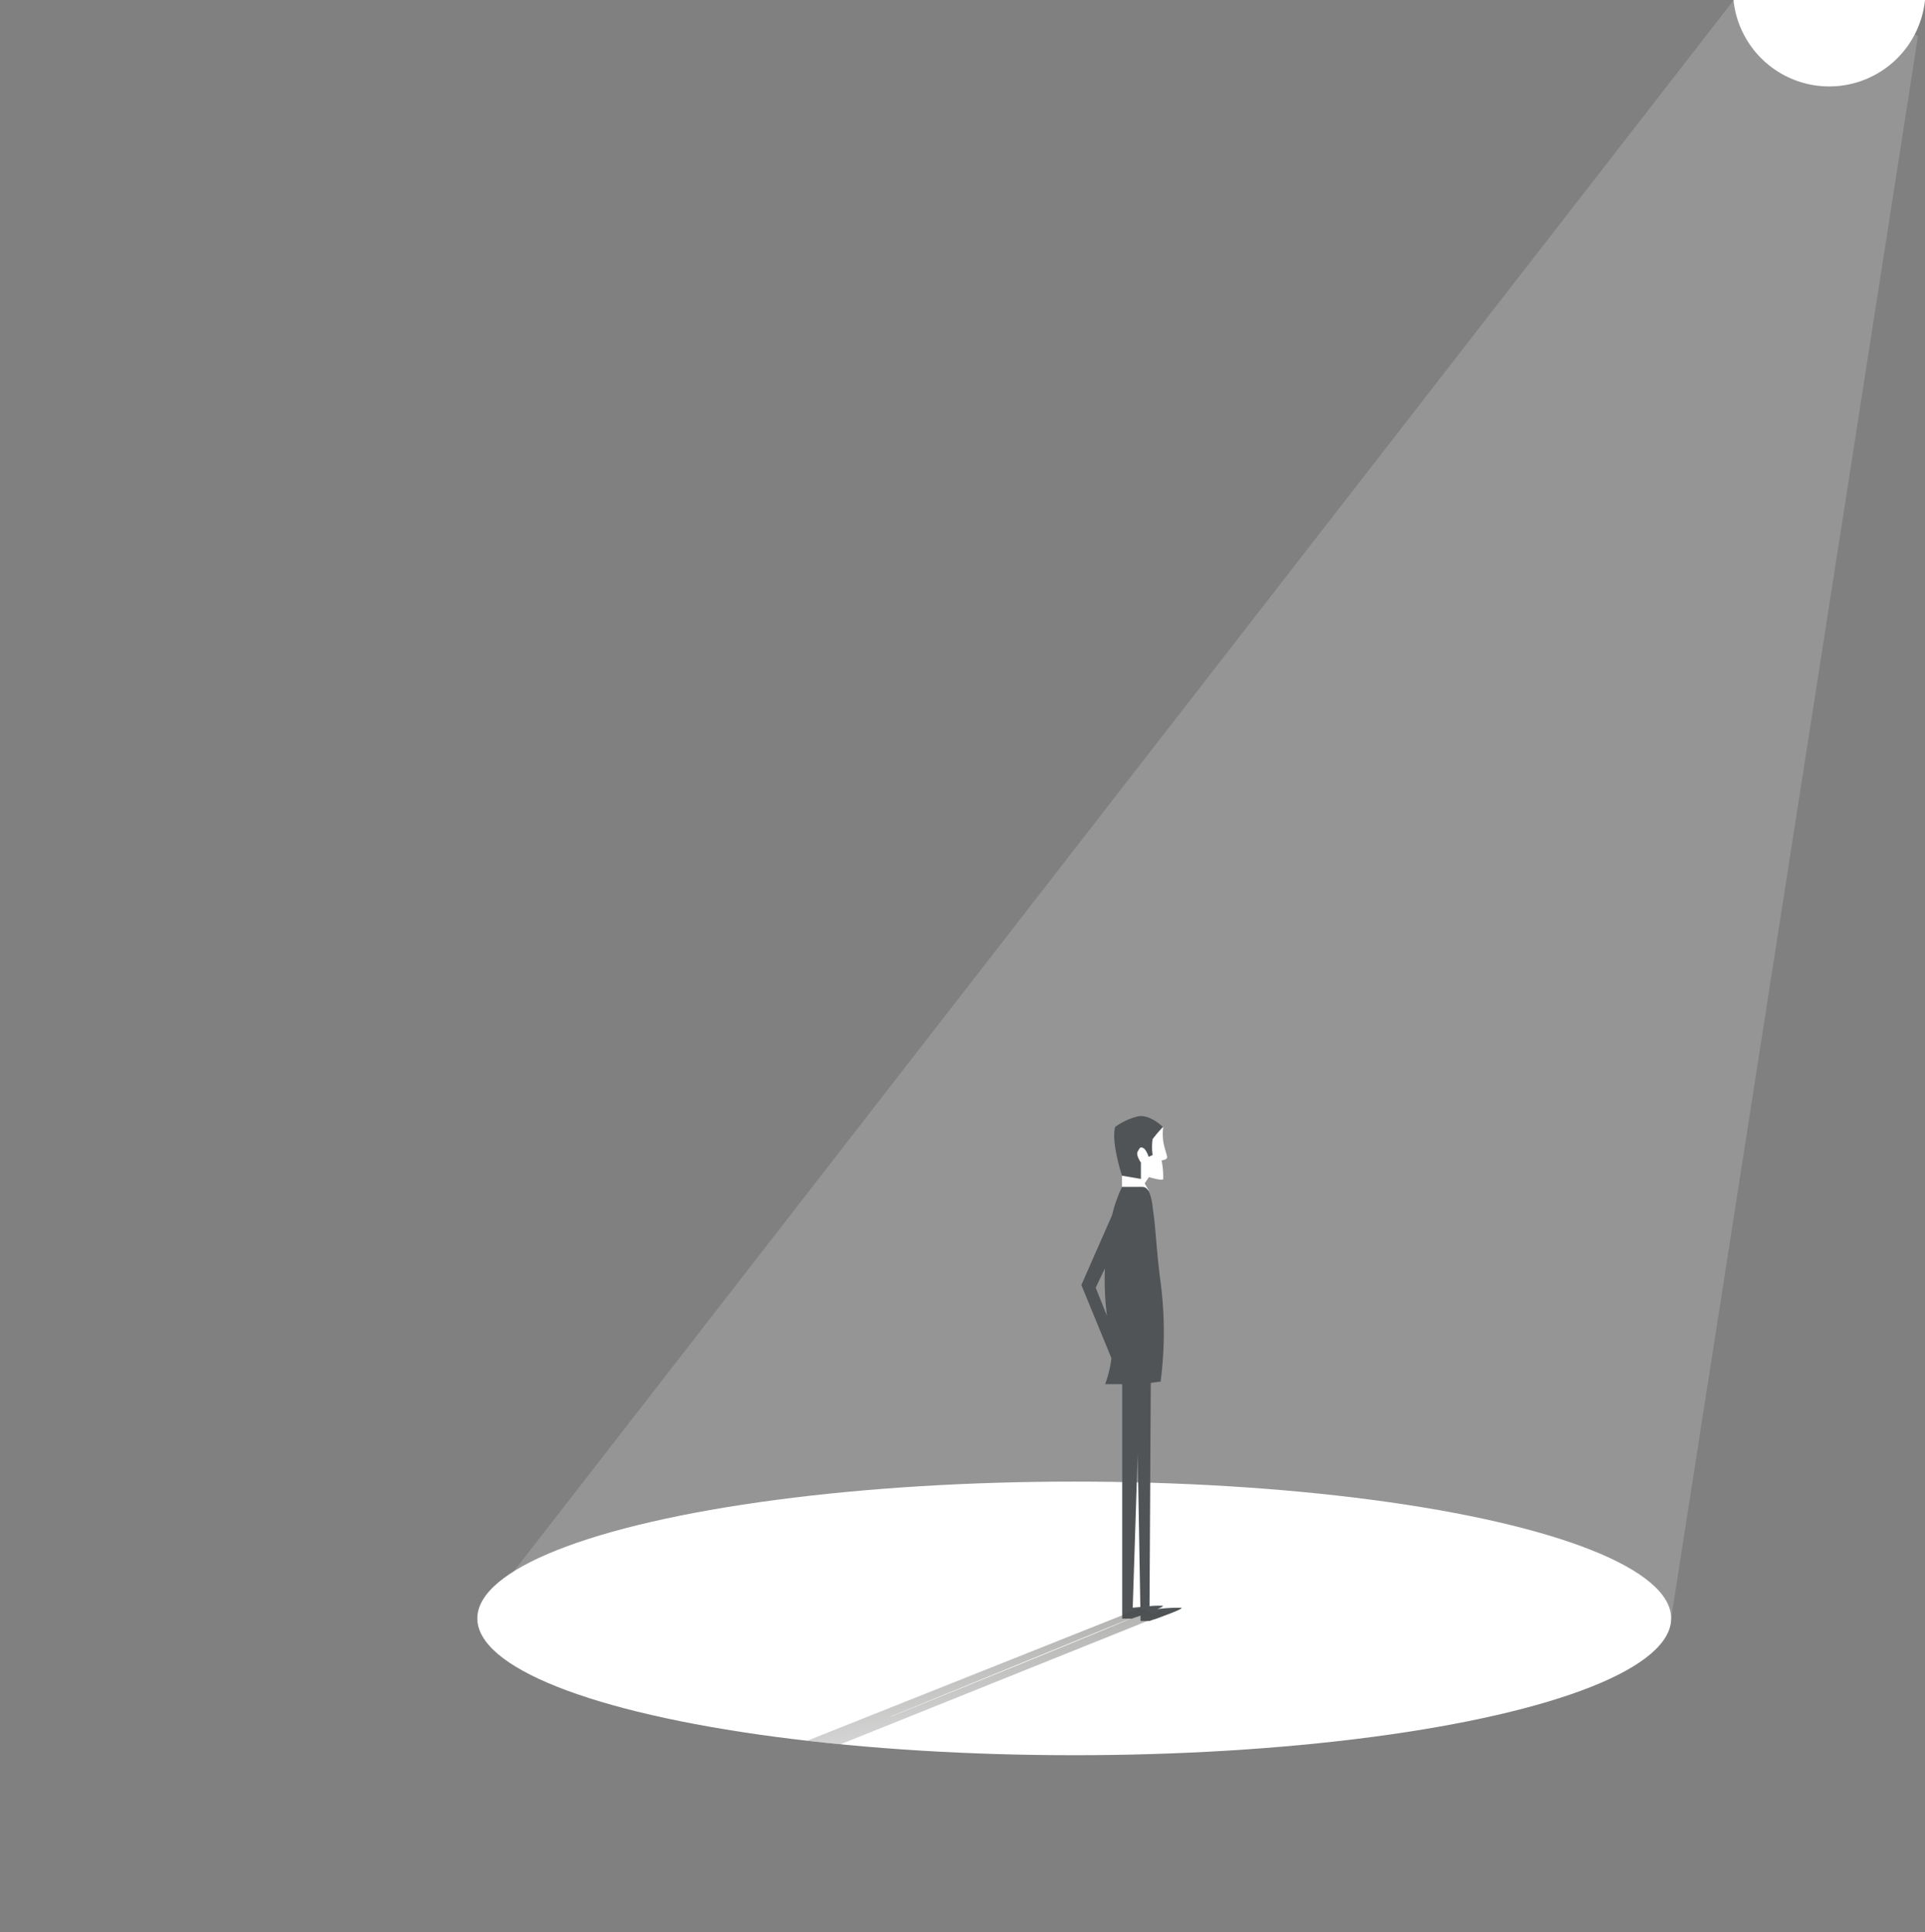 <svg id="Layer_1" data-name="Layer 1" xmlns="http://www.w3.org/2000/svg" xmlns:xlink="http://www.w3.org/1999/xlink" viewBox="0 0 305.78 306.88"><rect x="0" y="0" width="305.78" height="306.88" fill="#808080" stroke="none"/><defs><style>.cls-1{fill:none;}.cls-2,.cls-3{fill:#fff;}.cls-3{opacity:0.17;}.cls-3,.cls-6{isolation:isolate;}.cls-4{fill:#505456;}.cls-5{clip-path:url(#clip-path);}.cls-6{opacity:0.42;fill:url(#linear-gradient);}</style><clipPath id="clip-path"><ellipse class="cls-1" cx="170.63" cy="257.08" rx="94.82" ry="21.73"/></clipPath><linearGradient id="linear-gradient" x1="487.53" y1="-115.79" x2="356.61" y2="-191.91" gradientTransform="matrix(-1, -0.08, 3.82, -0.7, 1145.62, 200.79)" gradientUnits="userSpaceOnUse"><stop offset="0" stop-color="#1d1d1b"/><stop offset="1" stop-color="#fff"/></linearGradient></defs><title>spotlight</title><ellipse class="cls-2" cx="170.64" cy="257.07" rx="94.82" ry="21.73"/><polygon class="cls-3" points="275.26 0.19 75.81 257.07 265.46 257.07 304.66 5.76 296.01 0.19 275.26 0.19"/><path class="cls-2" d="M184.77,179a9.24,9.24,0,0,0,0,2.23c.2,1.28.72,2.46.61,2.68-.2.39-.87.39-.87.39a13.14,13.14,0,0,1,.26,3c-.21.29-2.27-.33-2.27-.33l-.7,1.05-3.57-.43v-.8l2.65-6.39Z"/><polygon class="cls-2" points="178.23 188.55 178.23 187.49 181.8 187.92 182.5 189.16 181.51 188.55 178.23 188.55"/><path class="cls-4" d="M177.14,179c-.68,2.43,1.09,7.75,1.09,7.75l3,.51v-2.6s-.85-1.19-.51-1.75.37-.79.86-.57.88,1.41.88,1.41l.63-.28a9,9,0,0,1,0-2.54,23.07,23.07,0,0,1,1.64-1.92s-2-2-3.89-1.7A10.12,10.12,0,0,0,177.14,179Z"/><path class="cls-4" d="M187.63,255.38a26.45,26.45,0,0,0-3.78.21c.64-.26,1-.47.84-.52a12.14,12.14,0,0,0-2.09.06l.2-35.47,1.56-.21a61.13,61.13,0,0,0,0-15.76c-.52-3.81-.72-7.27-1-9.92L183,191c-.29-1.56-.72-2.46-1.49-2.46h-3.28a22.5,22.5,0,0,0-1.59,4.5l-4.87,11.07,4.78,11.64a18.83,18.83,0,0,1-1,4.11h2.71v37.2h0v.05h1.63v-.05l1.28-.43v.85h1.42S188.31,255.53,187.63,255.38Zm-13.58-50.84,1.46-3.07a46.08,46.08,0,0,0,.32,7.52Zm5.88,50.83.79-24.45.42,24.34Z"/><g class="cls-5"><path class="cls-6" d="M69.9,299.62l-1.27.5s-10.22,3-13.42,4.68a1.56,1.56,0,0,0,1,1.86c1.36.62,6.54-.26,6.54-.26s1.74-.79,3.55-1.41c2.23-.77,4.63-1.41,4.87-1.57.43-.29-.25-.43-.25-.43s4.73-1.6,5-1.82-2.77-.26-2.77-.26l1-.82,2.68-.64h0c4-.93,13.08-4.62,25-8.8,14.52-5.09,25.11-10,25.11-10l-1.21-.46,57.26-23c.88.26,3.32-1.51,4.71-1.83l-2.07.84-1.34-.32-1.37.54-.58-.54h-.08l-1.34-.32h-.09l-59.26,23.59-2.68-.57a63.4,63.4,0,0,1-12.58,5.5c-7.06,2.18-26.43,9.51-34.62,14.92l3.23.69h0L71.69,299Zm71.67-27L179.75,257c.31.09-38.18,15.66-38.18,15.66Z"/></g><path class="cls-2" d="M275.36,0a15.29,15.29,0,0,0,16.77,13.65A15.29,15.29,0,0,0,305.78,0Z"/></svg>